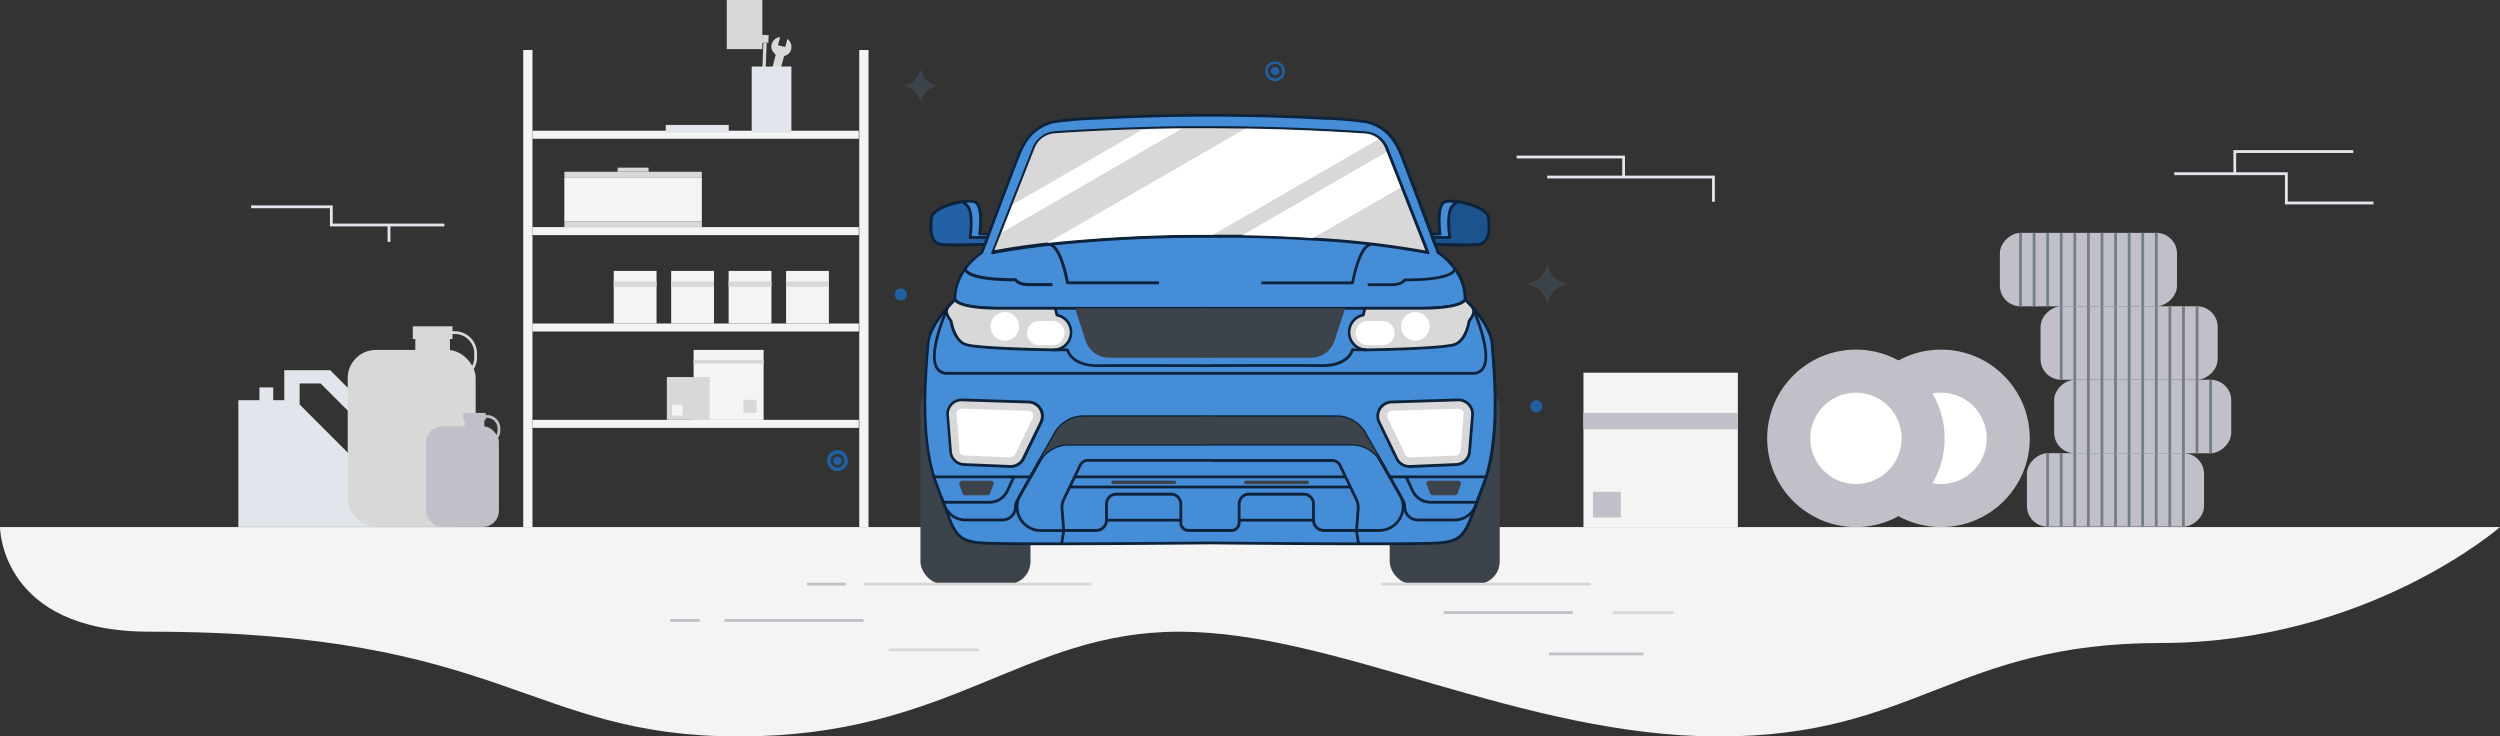 <?xml version="1.0" encoding="UTF-8" standalone="no"?>
<svg
   width="508.28"
   height="149.73"
   viewBox="0 0 508.28 149.73"
   version="1.1"
   id="svg390"
   sodipodi:docname="about-us.svg"
   inkscape:version="1.2.2 (732a01da63, 2022-12-09)"
   xmlns:inkscape="http://www.inkscape.org/namespaces/inkscape"
   xmlns:sodipodi="http://sodipodi.sourceforge.net/DTD/sodipodi-0.dtd"
   xmlns="http://www.w3.org/2000/svg"
   xmlns:svg="http://www.w3.org/2000/svg">
  <rect x="0" y="0" width="508.28" height="149.73" fill="#333333" stroke="none"/>
  <defs
     id="defs394" />
  <sodipodi:namedview
     id="namedview392"
     pagecolor="#505050"
     bordercolor="#eeeeee"
     borderopacity="1"
     inkscape:showpageshadow="0"
     inkscape:pageopacity="0"
     inkscape:pagecheckerboard="0"
     inkscape:deskcolor="#505050"
     showgrid="false"
     inkscape:zoom="6.7332904"
     inkscape:cx="231.90742"
     inkscape:cy="28.218002"
     inkscape:window-width="1920"
     inkscape:window-height="1017"
     inkscape:window-x="-8"
     inkscape:window-y="-8"
     inkscape:window-maximized="1"
     inkscape:current-layer="svg390" />
  <g
     id="Layer_2"
     data-name="Layer 2"
     transform="translate(-926.72 -70.45)">
    <g
       id="Layer_1"
       data-name="Layer 1"
       transform="translate(19 112)">
      <g
         id="Group_793"
         data-name="Group 793"
         transform="translate(-168.53 -69)">
        <path
           id="Path_2802"
           data-name="Path 2802"
           d="M1076.25,134.61h508.28s-27,23.57-69,23.57-49.7,19-89.8,19-77.8-21.3-109.7-21.3-46.52,21.3-89.5,21.3-47.49-21.3-119.88-21.3C1076.25,155.91,1076.25,134.61,1076.25,134.61Z"
           fill="#f4f4f5" />
        <rect
           id="Rectangle_1797"
           data-name="Rectangle 1797"
           width="22.37"
           height="40.59"
           rx="4.59"
           transform="translate(1263.39 105.62)"
           fill="#3d434a" />
        <rect
           id="Rectangle_1798"
           data-name="Rectangle 1798"
           width="22.37"
           height="40.59"
           rx="4.59"
           transform="translate(1381.16 146.2) rotate(180)"
           fill="#3d434a" />
        <path
           id="Path_2803"
           data-name="Path 2803"
           d="M1322.28,137.84s40.49.4,46.38,0,5.57-2.44,9.23-11.93,2-24.38,1.72-28.54-5.48-9-5.48-9c.1-6.08-5.47-9.53-5.47-9.53s-5.89-15.82-7.51-19.88-3.85-5.88-7-6.69a76.756,76.756,0,0,0-8.78-.74,433.753,433.753,0,0,0-46.18,0,76.781,76.781,0,0,0-8.79.74c-3.14.81-5.38,2.63-7,6.69s-7.5,19.88-7.5,19.88-5.58,3.45-5.48,9.53c0,0-5.17,4.87-5.48,9s-1.92,19,1.73,28.54,3.34,11.52,9.23,11.93,46.38,0,46.38,0"
           fill="#fed428"
           style="fill:#468dd8;fill-opacity:1" />
        <path
           id="Path_2804"
           data-name="Path 2804"
           d="M1354,138.3c-13.6,0-31.37-.18-31.74-.18-.56,0-40.59.4-46.4,0-5.16-.36-5.77-2-8-8.24-.41-1.13-.88-2.41-1.44-3.87-3.37-8.76-2.3-21.83-1.84-27.41a12.423,12.423,0,0,1,.1-1.25c.29-4,4.75-8.43,5.47-9.13,0-5.68,4.83-9.13,5.53-9.6.48-1.28,5.93-15.94,7.48-19.8s3.71-6,7.19-6.86a75.9,75.9,0,0,1,8.84-.75,434.308,434.308,0,0,1,46.21,0,75.639,75.639,0,0,1,8.84.75c3.48.9,5.63,2.95,7.2,6.86s7,18.52,7.47,19.8c.7.47,5.55,3.92,5.53,9.6.72.7,5.18,5.16,5.47,9.13,0,.34.06.76.1,1.25.46,5.58,1.53,18.65-1.84,27.41-.56,1.46-1,2.74-1.44,3.87-2.26,6.21-2.87,7.88-8,8.24C1366.72,138.25,1360.9,138.3,1354,138.3Zm-31.74-.75h0c.4,0,40.55.4,46.36,0,4.79-.33,5.26-1.63,7.54-7.86.41-1.13.88-2.42,1.44-3.88,3.32-8.64,2.26-21.62,1.81-27.17,0-.48-.08-.9-.1-1.25-.3-4-5.34-8.79-5.39-8.84a.29.29,0,0,1-.09-.21c.1-5.86-5.29-9.26-5.34-9.29a.24.24,0,0,1-.12-.14c-.06-.16-5.9-15.87-7.5-19.87-1.49-3.73-3.53-5.68-6.81-6.53a74.713,74.713,0,0,0-8.73-.73,433.209,433.209,0,0,0-46.15,0,75.219,75.219,0,0,0-8.73.73c-3.28.85-5.31,2.8-6.8,6.53-1.61,4-7.45,19.71-7.51,19.87a.26.26,0,0,1-.11.14c-.06,0-5.44,3.44-5.35,9.29a.289.289,0,0,1-.09.21s-5.09,4.84-5.38,8.84c0,.35-.06.77-.1,1.25-.46,5.55-1.52,18.53,1.8,27.17.57,1.46,1,2.75,1.45,3.88,2.27,6.23,2.74,7.53,7.54,7.86,5.8.4,45.95,0,46.35,0Z"
           fill="#c49f07"
           style="fill:#0c233b;fill-opacity:1" />
        <path
           id="Path_2805"
           data-name="Path 2805"
           d="M1280.06,133.45h-7.52a4.85,4.85,0,0,1-4.52-3.13l-.7-1.85.54-.2.69,1.85a4.28,4.28,0,0,0,4,2.76h7.52a2.35,2.35,0,0,0,2.35-2.35,2.919,2.919,0,0,1,.38-1.44l5.39-9.54.5.28-5.4,9.54a2.33,2.33,0,0,0-.3,1.16,2.92,2.92,0,0,1-2.93,2.92Z"
           fill="#c49f07"
           style="fill:#0c233b;fill-opacity:1" />
        <path
           id="Path_2806"
           data-name="Path 2806"
           d="M1277.45,129.85H1268v-.57h9.42a3.73,3.73,0,0,0,3.38-2.15l1.34-2.85.51.24-1.33,2.85A4.3,4.3,0,0,1,1277.45,129.85Z"
           fill="#c49f07"
           style="fill:#0c233b;fill-opacity:1" />
        <path
           id="Path_2807"
           data-name="Path 2807"
           d="M1271.82,125.19h5.93a.55.55,0,0,1,.51.75l-.74,1.86a.55.55,0,0,1-.51.34h-4.55a.54.54,0,0,1-.51-.37l-.64-1.85a.54.54,0,0,1,.51-.73Z"
           fill="#3d434a" />
        <path
           id="Path_2808"
           data-name="Path 2808"
           d="M1292.52,135.6h-4.67a5.1,5.1,0,0,1-4.44-7.61l3.88-6.86a7.19,7.19,0,0,1,6.23-3.64h28.76v.57h-28.76a6.6,6.6,0,0,0-5.74,3.35l-3.87,6.86a4.481,4.481,0,0,0-.59,2.23,4.53,4.53,0,0,0,4.53,4.53h4.67Z"
           fill="#c49f07"
           style="fill:#0c233b;fill-opacity:1" />
        <rect
           id="Rectangle_1799"
           data-name="Rectangle 1799"
           width="15.11"
           height="0.57"
           transform="translate(1301.22 132.92)"
           fill="#c49f07"
           style="fill:#0c233b;fill-opacity:1" />
        <rect
           id="Rectangle_1800"
           data-name="Rectangle 1800"
           width="13.21"
           height="0.71"
           rx="0.355"
           transform="translate(1302.17 125.16)"
           fill="#3d434a" />
        <path
           id="Path_2809"
           data-name="Path 2809"
           d="M1277.31,75l-.26.7-.53,1.4s-6.5.24-8.81,0-2.3-3.2-2-5.4c.21-1.61,3.6-2.86,6.23-3.24a7.789,7.789,0,0,1,2.38-.06c2.11.43,1.17,6.6,1.17,6.6Z"
           fill="#fed428"
           style="fill:#468dd8;fill-opacity:1" />
        <path
           id="Path_2810"
           data-name="Path 2810"
           d="M1271,77.51a28.937,28.937,0,0,1-3.35-.11,2.29,2.29,0,0,1-1.63-.86c-.73-.91-.94-2.55-.65-4.85.25-1.91,4-3.13,6.47-3.5a8.33,8.33,0,0,1,2.47,0c2.09.42,1.63,5.19,1.45,6.6h1.51a.27.27,0,0,1,.23.12.3.3,0,0,1,0,.26l-.78,2.1a.27.27,0,0,1-.26.18C1276.36,77.41,1273.57,77.51,1271,77.51Zm2.4-8.87a10.46,10.46,0,0,0-1.48.12c-2.74.4-5.81,1.66-6,3-.28,2.15-.1,3.64.52,4.43a1.77,1.77,0,0,0,1.24.65c2,.21,7.5,0,8.58,0l.58-1.53h-1.43a.293.293,0,0,1-.28-.33c.23-1.53.56-6-1-6.28a4.581,4.581,0,0,0-.69-.06Z"
           fill="#c49f07"
           style="fill:#0c233b;fill-opacity:1" />
        <path
           id="Path_2811"
           data-name="Path 2811"
           d="M1322.28,90.41h-42.66c-8.77,0-9.44-1.69-9.48-2l.56-.07h-.28l.28-.06s.6,1.56,8.92,1.56h42.66Z"
           fill="#c49f07"
           style="fill:#0c233b;fill-opacity:1" />
        <path
           id="Path_2812"
           data-name="Path 2812"
           d="M1294,95a3.58,3.58,0,0,1-3.58,3.58h-.1c-1.33,0-15.6-.24-17.85-1.12s-2.88-4.76-2.88-4.76-1.56-1.83-.68-2.79l1.49-1.57s.23,1.79,9.2,1.79h11.19l.32,1.37A3.57,3.57,0,0,1,1294,95Z"
           fill="#d8d8d8" />
        <path
           id="Path_2813"
           data-name="Path 2813"
           d="M1290.44,98.87h-.11c-.63,0-15.59-.23-17.94-1.15s-3-4.31-3.05-4.9c-.28-.36-1.56-2.07-.62-3.1l1.49-1.57a.281.281,0,0,1,.49.16h0s.62,1.53,8.92,1.53h11.19a.29.29,0,0,1,.28.22l.28,1.21a3.86,3.86,0,0,1-.93,7.6Zm-20.07-10.06-1.23,1.3c-.69.75.68,2.39.69,2.41a.271.271,0,0,1,.07.14s.53,3.69,2.69,4.53c1.81.71,12.41,1,17.76,1.11h.09a3.29,3.29,0,0,0,.64-6.52.27.27,0,0,1-.22-.21l-.28-1.16h-11c-6.66,0-8.58-.99-9.21-1.6Z"
           fill="#c49f07"
           style="fill:#0c243b;fill-opacity:1" />
        <circle
           id="Ellipse_175"
           data-name="Ellipse 175"
           cx="2.91"
           cy="2.91"
           r="2.91"
           transform="translate(1277.63 90.9)"
           fill="#fff" />
        <path
           id="Path_2814"
           data-name="Path 2814"
           d="M1299.35,102.06c-4.7,0-6-2.43-6.26-3.19h-2.65V98.3h2.86a.3.3,0,0,1,.28.22c0,.12.8,3,5.77,3h.16c5.37-.07,22.59,0,22.77,0v.56c-.18,0-17.39-.06-22.76,0Z"
           fill="#c49f07"
           style="fill:#0c233b;fill-opacity:1" />
        <path
           id="Path_2815"
           data-name="Path 2815"
           d="M1285.41,109.19l-13.53-.44a2.88,2.88,0,0,0-3,3.1l.6,7.41a2.89,2.89,0,0,0,2.75,2.64l9.37.38a2.87,2.87,0,0,0,2.7-1.62l3.56-7.35a2.87,2.87,0,0,0-2.45-4.12Z"
           fill="#d8d8d8" />
        <path
           id="Path_2816"
           data-name="Path 2816"
           d="M1281.76,122.57h-.13l-9.37-.39a3.16,3.16,0,0,1-3-2.9l-.6-7.4a3.16,3.16,0,0,1,3.25-3.41l13.53.43h0a3.161,3.161,0,0,1,2.74,4.53l-3.56,7.36a3.17,3.17,0,0,1-2.86,1.78Zm-10-13.54a2.59,2.59,0,0,0-2.58,2.8l.6,7.4a2.57,2.57,0,0,0,2.47,2.38l9.37.39a2.6,2.6,0,0,0,2.43-1.46l3.57-7.35a2.6,2.6,0,0,0-2.25-3.72l-13.53-.43Z"
           fill="#c49f07"
           style="fill:#0c233b;fill-opacity:1" />
        <path
           id="Path_2817"
           data-name="Path 2817"
           d="M1281.71,120.45l-9.37-.39a1,1,0,0,1-1-1l-.6-7.4a1,1,0,0,1,1-1.12l13.57.43a1,1,0,0,1,.9,1.49l-3.56,7.35a1,1,0,0,1-.93.59Z"
           fill="#fff" />
        <path
           id="Path_2818"
           data-name="Path 2818"
           d="M1285.77,124.69h-19.63v-.57h19.46l4.93-8.73a6.94,6.94,0,0,1,6-3.51h25.74v.57h-25.74a6.35,6.35,0,0,0-5.51,3.22l-5,8.87A.28.28,0,0,1,1285.77,124.69Z"
           fill="#c49f07"
           style="fill:#0c243b;fill-opacity:1" />
        <path
           id="Path_2819"
           data-name="Path 2819"
           d="M1292.39,138.06l-.57-.09.41-2.66-.34-4.43a3.829,3.829,0,0,1,.38-2l3.36-7a2,2,0,0,1,1.78-1.12h24.87v.57h-24.87a1.41,1.41,0,0,0-1.27.8l-3.36,7a3.351,3.351,0,0,0-.32,1.68l.34,4.46v.06Z"
           fill="#c49f07"
           style="fill:#0c233b;fill-opacity:1" />
        <rect
           id="Rectangle_1801"
           data-name="Rectangle 1801"
           width="27.51"
           height="0.57"
           transform="translate(1294.76 124.12)"
           fill="#c49f07"
           style="fill:#0c233b;fill-opacity:1" />
        <rect
           id="Rectangle_1802"
           data-name="Rectangle 1802"
           width="28.51"
           height="0.57"
           transform="translate(1293.77 126.18)"
           fill="#c49f07"
           style="fill:#0c233b;fill-opacity:1" />
        <path
           id="Path_2820"
           data-name="Path 2820"
           d="M1322.28,135.6h-4.38a1.86,1.86,0,0,1-1.86-1.86v-3.82a1.7,1.7,0,0,0-1.7-1.7h-11.13a1.71,1.71,0,0,0-1.71,1.7v3.28a2.4,2.4,0,0,1-2.4,2.4h-6.58V135h6.58a1.83,1.83,0,0,0,1.83-1.83v-3.28a2.28,2.28,0,0,1,2.28-2.27h11.13a2.27,2.27,0,0,1,2.27,2.27v3.82a1.29,1.29,0,0,0,1.29,1.29h4.38Z"
           fill="#c49f07"
           style="fill:#0c233b;fill-opacity:1" />
        <path
           id="Path_2821"
           data-name="Path 2821"
           d="M1322.28,100.18h-20.52a5,5,0,0,1-4.79-3.47l-2.16-6.58h27.47Z"
           fill="#3d434a" />
        <path
           id="Path_2822"
           data-name="Path 2822"
           d="M1311.88,85.24H1293.3a.29.29,0,0,1-.3-.24c-.82-4.09-1.72-5.92-2.33-6.74s-1-.77-1-.77l-.15-.55a1.1,1.1,0,0,1,.82.18c.87.51,2.13,2.24,3.22,7.54h18.35Z"
           fill="#c49f07"
           style="fill:#0c233b;fill-opacity:1" />
        <path
           id="Path_2823"
           data-name="Path 2823"
           d="M1290.24,85.63h-4.68c-2,0-2.74-.66-3-1-7.09,0-9.4-1-10.08-1.89a1,1,0,0,1-.25-.76l.56.13-.28-.07h.28a.615.615,0,0,0,.18.35c.45.49,2.29,1.63,9.75,1.63a.28.28,0,0,1,.26.17s.43.81,2.57.81h4.68Z"
           fill="#c49f07"
           style="fill:#0c233b;fill-opacity:1" />
        <path
           id="Path_2824"
           data-name="Path 2824"
           d="M1292.67,95.15a2.46,2.46,0,0,1-2.46,2.46h-2.84a2.46,2.46,0,0,1,0-4.91h2.84A2.46,2.46,0,0,1,1292.67,95.15Z"
           fill="#fff" />
        <path
           id="Path_2825"
           data-name="Path 2825"
           d="M1322.28,103.64h-53.37a2.63,2.63,0,0,1-2.38-1.17c-2.09-3.25,2-12.29,2.14-12.68l.52.24c0,.09-4.11,9.14-2.18,12.13a2.09,2.09,0,0,0,1.9.91h53.37Z"
           fill="#c49f07"
           style="fill:#0c233b;fill-opacity:1" />
        <path
           id="Path_2826"
           data-name="Path 2826"
           d="M1322.28,112.17h-25.74a6.61,6.61,0,0,0-5.76,3.36l-3.24,5.74h0a6.86,6.86,0,0,1,6-3.49h28.76Z"
           fill="#3d434a"
           style="fill:#3d434a;fill-opacity:1" />
        <path
           id="Path_2827"
           data-name="Path 2827"
           d="M1277.05,75.72l-.53,1.4s-6.5.24-8.81,0-2.3-3.2-2-5.4c.21-1.61,3.6-2.86,6.23-3.24a3.55,3.55,0,0,1,1.26,1.15c1,1.73.34,6.09.34,6.09Z"
           fill="#c49f07"
           style="fill:#2361a4;fill-opacity:1" />
        <path
           id="Path_2828"
           data-name="Path 2828"
           d="M1271,77.51a28.937,28.937,0,0,1-3.35-.11,2.29,2.29,0,0,1-1.63-.86c-.73-.91-.94-2.55-.65-4.85.25-1.91,4-3.13,6.47-3.5a.31.31,0,0,1,.19,0,4.081,4.081,0,0,1,1.36,1.25c.91,1.54.56,4.89.42,6h3.2a.27.27,0,0,1,.23.12.3.3,0,0,1,0,.26l-.52,1.4a.27.27,0,0,1-.26.18C1276.36,77.41,1273.57,77.51,1271,77.51Zm.82-8.74c-2.72.42-5.71,1.67-5.88,3-.28,2.15-.1,3.64.52,4.43a1.77,1.77,0,0,0,1.24.65c2,.21,7.5,0,8.58,0l.32-.83h-3.12a.29.29,0,0,1-.22-.1.28.28,0,0,1-.06-.23c0-.05.67-4.28-.3-5.9a3.23,3.23,0,0,0-1.04-1.02Z"
           fill="#c49f07"
           style="fill:#0c233b;fill-opacity:1" />
        <path
           id="Path_2829"
           data-name="Path 2829"
           d="M1372,133.45h-7.51a2.92,2.92,0,0,1-2.92-2.92,2.34,2.34,0,0,0-.31-1.16l-5.39-9.54.49-.28,5.4,9.54a3,3,0,0,1,.37,1.44,2.36,2.36,0,0,0,2.36,2.35H1372a4.28,4.28,0,0,0,4-2.76l.7-1.85.53.2-.69,1.85a4.87,4.87,0,0,1-4.54,3.13Z"
           fill="#c49f07"
           style="fill:#0c233b;fill-opacity:1" />
        <path
           id="Path_2830"
           data-name="Path 2830"
           d="M1376.52,129.85h-9.42a4.33,4.33,0,0,1-3.9-2.48l-1.33-2.85.51-.24,1.34,2.85a3.74,3.74,0,0,0,3.38,2.15h9.42Z"
           fill="#c49f07"
           style="fill:#0c233b;fill-opacity:1" />
        <path
           id="Path_2831"
           data-name="Path 2831"
           d="M1372.73,125.19h-5.93a.54.54,0,0,0-.5.75l.74,1.86a.53.53,0,0,0,.5.34h4.55a.54.54,0,0,0,.51-.37l.65-1.85a.55.55,0,0,0-.52-.73Z"
           fill="#3d434a" />
        <path
           id="Path_2832"
           data-name="Path 2832"
           d="M1356.7,135.6H1352V135h4.66a4.54,4.54,0,0,0,4-6.76l-3.88-6.86a6.6,6.6,0,0,0-5.74-3.35h-28.75v-.57H1351a7.16,7.16,0,0,1,6.23,3.64l3.88,6.86a5.1,5.1,0,0,1-4.44,7.61Z"
           fill="#c49f07"
           style="fill:#0c233b;fill-opacity:1" />
        <rect
           id="Rectangle_1803"
           data-name="Rectangle 1803"
           width="15.11"
           height="0.57"
           transform="translate(1328.23 132.92)"
           fill="#c49f07"
           style="fill:#0c233b;fill-opacity:1" />
        <rect
           id="Rectangle_1804"
           data-name="Rectangle 1804"
           width="13.21"
           height="0.71"
           rx="0.355"
           transform="translate(1342.38 125.88) rotate(180)"
           fill="#3d434a" />
        <path
           id="Path_2833"
           data-name="Path 2833"
           d="M1361.27,65.43l-2.86-7.25-.25-.66a5.1,5.1,0,0,0-1.36-1.93,5,5,0,0,0-3-1.23q-12-.8-24-1-3.78-.06-7.55-.06h-5.3q-4,.06-8,.16-9.15.25-18.27.87a5,5,0,0,0-4.33,3.16l-4.59,11.67L1279.54,75,1278,78.81s3.56-.78,10.49-1.59a296.184,296.184,0,0,1,33.77-1.76h.11q3.1,0,6,.05c5.37.09,10.19.3,14.45.56h0c15.59,1,23.69,2.74,23.69,2.74Z"
           fill="#d8d8d8" />
        <path
           id="Path_2834"
           data-name="Path 2834"
           d="M1366.53,79.09h-.06a179.55,179.55,0,0,0-23.65-2.74c-4.58-.28-9.44-.47-14.43-.55h-6.11a293.844,293.844,0,0,0-33.74,1.76c-6.83.79-10.42,1.57-10.45,1.58a.29.29,0,0,1-.28-.1.28.28,0,0,1,0-.29l8.37-21.28a5.29,5.29,0,0,1,4.58-3.35c6.06-.4,12.21-.69,18.28-.86,2.65-.08,5.34-.13,8-.16h5.31c2.45,0,5,0,7.56.06,8,.13,16.05.46,24,1a5.32,5.32,0,0,1,3.14,1.31,5.251,5.251,0,0,1,1.43,2l3.11,7.91h0l5.26,13.37a.28.28,0,0,1,0,.29.25.25,0,0,1-.32.05Zm-44.25-3.91h6.11c5,.08,9.86.27,14.46.56a185.8,185.8,0,0,1,23.21,2.64l-8.18-20.8a4.75,4.75,0,0,0-4.08-3q-12-.795-24-1c-2.57,0-5.11-.06-7.55-.06h-5.3c-2.64,0-5.33.08-8,.16-6.07.17-12.21.46-18.27.86a4.7,4.7,0,0,0-2.47.9,4.75,4.75,0,0,0-1.61,2.09l-8.18,20.8c1.23-.24,4.61-.86,10-1.49a297.192,297.192,0,0,1,33.86-1.66Z"
           fill="#c49f07"
           style="fill:#0c233b;fill-opacity:1" />
        <path
           id="Path_2835"
           data-name="Path 2835"
           d="M1367.25,75l.26.7.52,1.4s6.51.24,8.81,0,2.3-3.2,2-5.4c-.21-1.61-3.6-2.86-6.23-3.24a7.73,7.73,0,0,0-2.37-.06c-2.12.43-1.18,6.6-1.18,6.6Z"
           fill="#fed428"
           style="fill:#468dd8;fill-opacity:1" />
        <path
           id="Path_2836"
           data-name="Path 2836"
           d="M1373.52,77.51c-2.54,0-5.33-.1-5.5-.11a.27.27,0,0,1-.26-.18l-.78-2.1a.3.3,0,0,1,0-.26.29.29,0,0,1,.24-.12h1.5c-.18-1.41-.64-6.18,1.45-6.6a8.33,8.33,0,0,1,2.47,0c2.47.37,6.23,1.59,6.47,3.5.3,2.3.08,3.94-.65,4.85a2.289,2.289,0,0,1-1.62.86A23.233,23.233,0,0,1,1373.52,77.51Zm-5.29-.67c1.09,0,6.54.21,8.58,0a1.77,1.77,0,0,0,1.24-.65c.63-.79.8-2.28.53-4.43-.18-1.34-3.25-2.6-6-3a7.47,7.47,0,0,0-2.28-.06c-1.51.3-1.18,4.75-1,6.28a.309.309,0,0,1-.06.23.32.32,0,0,1-.22.1h-1.42Z"
           fill="#c49f07"
           style="fill:#0c233b;fill-opacity:1" />
        <path
           id="Path_2837"
           data-name="Path 2837"
           d="M1364.93,90.41h-42.65v-.57h42.65c8.32,0,8.92-1.54,8.93-1.56l.56.1C1374.37,88.72,1373.71,90.41,1364.93,90.41Z"
           fill="#c49f07"
           style="fill:#0c233b;fill-opacity:1" />
        <path
           id="Path_2838"
           data-name="Path 2838"
           d="M1350.54,95a3.58,3.58,0,0,0,3.57,3.58h.1c1.33,0,15.61-.24,17.85-1.12s2.88-4.76,2.88-4.76,1.56-1.83.68-2.79l-1.49-1.57s-.23,1.79-9.2,1.79h-11.19l-.32,1.37a3.58,3.58,0,0,0-2.88,3.5Z"
           fill="#d8d8d8" />
        <path
           id="Path_2839"
           data-name="Path 2839"
           d="M1354.11,98.87h0a3.86,3.86,0,0,1-.93-7.6l.29-1.21a.28.28,0,0,1,.27-.22h11.19c8.32,0,8.92-1.54,8.93-1.56a.24.24,0,0,1,.19-.22.3.3,0,0,1,.29.09l1.49,1.57c.94,1-.33,2.74-.62,3.1-.09.59-.73,4-3,4.9s-17.31,1.14-18,1.15Zm-.14-8.46-.27,1.16a.29.29,0,0,1-.23.21,3.29,3.29,0,0,0,.64,6.52h.09c5.36-.08,16-.4,17.76-1.11,2.17-.84,2.69-4.49,2.7-4.53a.25.25,0,0,1,.06-.14s1.38-1.66.69-2.42l-1.23-1.29c-.58.61-2.55,1.6-9.25,1.6Z"
           fill="#c49f07"
           style="fill:#0c233b;fill-opacity:1" />
        <circle
           id="Ellipse_176"
           data-name="Ellipse 176"
           cx="2.91"
           cy="2.91"
           r="2.91"
           transform="translate(1361.1 90.9)"
           fill="#fff" />
        <path
           id="Path_2840"
           data-name="Path 2840"
           d="M1345.2,102.06h-.2c-5.36-.06-22.58,0-22.75,0v-.56c.17,0,17.39-.07,22.76,0,5.11,0,5.91-2.86,5.94-3a.28.28,0,0,1,.27-.22h2.86v.57h-2.65C1351.18,99.63,1349.9,102.06,1345.2,102.06Z"
           fill="#c49f07"
           style="fill:#0c233b;fill-opacity:1" />
        <path
           id="Path_2841"
           data-name="Path 2841"
           d="M1359.14,109.19l13.53-.44a2.88,2.88,0,0,1,3,3.1l-.6,7.41a2.88,2.88,0,0,1-2.74,2.64l-9.37.38a2.87,2.87,0,0,1-2.71-1.62l-3.56-7.35a2.87,2.87,0,0,1,2.45-4.12Z"
           fill="#d8d8d8" />
        <path
           id="Path_2842"
           data-name="Path 2842"
           d="M1362.8,122.57a3.16,3.16,0,0,1-2.84-1.78l-3.57-7.36a3.16,3.16,0,0,1,2.74-4.53h0l13.54-.43a3.16,3.16,0,0,1,2.38,1,3.12,3.12,0,0,1,.86,2.43l-.6,7.4a3.15,3.15,0,0,1-3,2.9l-9.37.39Zm-3.65-13.1a2.59,2.59,0,0,0-2.24,3.72l3.56,7.35a2.58,2.58,0,0,0,2.43,1.46l9.37-.39a2.59,2.59,0,0,0,2.48-2.38l.6-7.4a2.59,2.59,0,0,0-2.67-2.79Z"
           fill="#c49f07"
           style="fill:#0c233b;fill-opacity:1" />
        <path
           id="Path_2843"
           data-name="Path 2843"
           d="M1362.84,120.45l9.37-.39a1,1,0,0,0,1-1l.6-7.4a1,1,0,0,0-1-1.12l-13.57.43a1,1,0,0,0-.85,1.5l3.57,7.35a1,1,0,0,0,.93.59Z"
           fill="#fff" />
        <path
           id="Path_2844"
           data-name="Path 2844"
           d="M1378.41,124.69h-19.62a.28.28,0,0,1-.25-.15l-5-8.87a6.35,6.35,0,0,0-5.51-3.22H1322.3v-.57H1348a6.91,6.91,0,0,1,6,3.51l4.93,8.73h19.46Z"
           fill="#c49f07"
           style="fill:#0c233b;fill-opacity:1" />
        <path
           id="Path_2845"
           data-name="Path 2845"
           d="M1352.17,138.06l-.41-2.7a.128.128,0,0,1,0-.06l.34-4.46a3.349,3.349,0,0,0-.32-1.68l-3.36-7a1.4,1.4,0,0,0-1.27-.8h-24.86v-.57h24.86a2,2,0,0,1,1.78,1.12l3.37,7a3.921,3.921,0,0,1,.37,2l-.34,4.43.41,2.66Z"
           fill="#c49f07"
           style="fill:#0c233b;fill-opacity:1" />
        <rect
           id="Rectangle_1805"
           data-name="Rectangle 1805"
           width="27.51"
           height="0.57"
           transform="translate(1322.28 124.12)"
           fill="#c49f07"
           style="fill:#0c233b;fill-opacity:1" />
        <rect
           id="Rectangle_1806"
           data-name="Rectangle 1806"
           width="28.51"
           height="0.57"
           transform="translate(1322.28 126.18)"
           fill="#c49f07"
           style="fill:#0c233b;fill-opacity:1" />
        <path
           id="Path_2846"
           data-name="Path 2846"
           d="M1352,135.6h-6.59a2.4,2.4,0,0,1-2.4-2.4v-3.28a1.7,1.7,0,0,0-1.7-1.7h-11.13a1.71,1.71,0,0,0-1.71,1.7v3.82a1.86,1.86,0,0,1-1.86,1.86h-4.37V135h4.37a1.28,1.28,0,0,0,1.29-1.29v-3.82a2.28,2.28,0,0,1,2.28-2.27h11.13a2.27,2.27,0,0,1,2.27,2.27v3.28a1.83,1.83,0,0,0,1.83,1.83H1352Z"
           fill="#c49f07"
           style="fill:#0c233b;fill-opacity:1" />
        <path
           id="Path_2847"
           data-name="Path 2847"
           d="M1321.28,100.18h21.51a5.05,5.05,0,0,0,4.8-3.47l2.15-6.58h-28.46Z"
           fill="#3d434a" />
        <path
           id="Path_2848"
           data-name="Path 2848"
           d="M1351.25,85.24h-18.57v-.57H1351c1.09-5.3,2.35-7,3.22-7.54a1.07,1.07,0,0,1,.83-.18l-.17.55.08-.28-.07.28s-1.84-.14-3.38,7.51a.28.28,0,0,1-.26.23Z"
           fill="#c49f07"
           style="fill:#0c233b;fill-opacity:1" />
        <path
           id="Path_2849"
           data-name="Path 2849"
           d="M1359,85.63h-4.68v-.57H1359c2.13,0,2.57-.81,2.57-.82a.29.29,0,0,1,.26-.16c7.62,0,9.39-1.18,9.79-1.69a.529.529,0,0,0,.14-.27l.55-.13a1,1,0,0,1-.25.76c-.68.86-3,1.88-10.08,1.89C1361.74,85,1361,85.63,1359,85.63Z"
           fill="#c49f07"
           style="fill:#0c233b;fill-opacity:1" />
        <path
           id="Path_2850"
           data-name="Path 2850"
           d="M1351.89,95.15a2.45,2.45,0,0,0,2.45,2.46h2.84a2.46,2.46,0,1,0,0-4.91h-2.84A2.45,2.45,0,0,0,1351.89,95.15Z"
           fill="#fff" />
        <path
           id="Path_2851"
           data-name="Path 2851"
           d="M1375.64,103.64h-53.36v-.57h53.36a2.08,2.08,0,0,0,1.9-.91c1.93-3-2.14-12-2.18-12.13l.52-.24c.17.39,4.24,9.43,2.14,12.68a2.63,2.63,0,0,1-2.38,1.17Z"
           fill="#c49f07"
           style="fill:#0c233b;fill-opacity:1" />
        <path
           id="Path_2852"
           data-name="Path 2852"
           d="M1321.28,112.17H1348a6.6,6.6,0,0,1,5.76,3.36l3.25,5.74h0a6.88,6.88,0,0,0-6-3.49h-29.75Z"
           fill="#3d434a" />
        <path
           id="Path_2853"
           data-name="Path 2853"
           d="M1367.51,75.72l.52,1.4s6.51.24,8.81,0,2.3-3.2,2-5.4c-.21-1.61-3.6-2.86-6.23-3.24a3.64,3.64,0,0,0-1.26,1.15c-1,1.73-.33,6.09-.33,6.09Z"
           fill="#c49f07"
           style="fill:#1d538c;fill-opacity:1" />
        <path
           id="Path_2854"
           data-name="Path 2854"
           d="M1373.52,77.51c-2.54,0-5.33-.1-5.5-.11a.27.27,0,0,1-.26-.18l-.52-1.4a.3.3,0,0,1,0-.26.29.29,0,0,1,.24-.12h3.2c-.15-1.07-.5-4.42.41-6a4.178,4.178,0,0,1,1.36-1.25.33.33,0,0,1,.19,0c2.47.37,6.23,1.59,6.47,3.5.3,2.3.08,3.94-.65,4.85a2.289,2.289,0,0,1-1.62.86C1376.08,77.48,1374.83,77.51,1373.52,77.51Zm-5.29-.67c1.09,0,6.54.21,8.58,0a1.77,1.77,0,0,0,1.24-.65c.63-.79.8-2.28.53-4.43-.17-1.32-3.17-2.57-5.89-3a3.33,3.33,0,0,0-1.08,1c-1,1.62-.3,5.85-.29,5.9a.289.289,0,0,1-.07.23.28.28,0,0,1-.21.1h-3.12Z"
           fill="#c49f07"
           style="fill:#0c233b;fill-opacity:1" />
        <rect
           id="Rectangle_1807"
           data-name="Rectangle 1807"
           width="31.39"
           height="31.39"
           transform="translate(1398.19 103.22)"
           fill="#f4f4f5" />
        <rect
           id="Rectangle_1808"
           data-name="Rectangle 1808"
           width="31.39"
           height="3.35"
           transform="translate(1398.19 111.39)"
           fill="#c1c0c8" />
        <rect
           id="Rectangle_1809"
           data-name="Rectangle 1809"
           width="5.66"
           height="5.22"
           transform="translate(1400.12 127.44)"
           fill="#c1c0c8" />
        <circle
           id="Ellipse_177"
           data-name="Ellipse 177"
           cx="18.04"
           cy="18.04"
           r="18.04"
           transform="translate(1452.85 98.53)"
           fill="#c1c0c8" />
        <circle
           id="Ellipse_178"
           data-name="Ellipse 178"
           cx="9.29"
           cy="9.29"
           r="9.29"
           transform="translate(1461.6 107.28)"
           fill="#fff" />
        <circle
           id="Ellipse_179"
           data-name="Ellipse 179"
           cx="18.04"
           cy="18.04"
           r="18.04"
           transform="translate(1435.54 98.53)"
           fill="#c1c0c8" />
        <circle
           id="Ellipse_180"
           data-name="Ellipse 180"
           cx="9.29"
           cy="9.29"
           r="9.29"
           transform="translate(1444.29 107.28)"
           fill="#fff" />
        <rect
           id="Rectangle_1810"
           data-name="Rectangle 1810"
           width="14.94"
           height="36.01"
           rx="4.2"
           transform="translate(1524.36 119.59) rotate(90)"
           fill="#c1c0c8" />
        <rect
           id="Rectangle_1811"
           data-name="Rectangle 1811"
           width="0.57"
           height="14.94"
           transform="translate(1492.27 119.6)"
           fill="#727e88" />
        <rect
           id="Rectangle_1812"
           data-name="Rectangle 1812"
           width="0.57"
           height="14.94"
           transform="translate(1495.03 119.6)"
           fill="#727e88" />
        <rect
           id="Rectangle_1813"
           data-name="Rectangle 1813"
           width="0.57"
           height="14.94"
           transform="translate(1497.79 119.6)"
           fill="#727e88" />
        <rect
           id="Rectangle_1814"
           data-name="Rectangle 1814"
           width="0.57"
           height="14.94"
           transform="translate(1500.55 119.6)"
           fill="#727e88" />
        <rect
           id="Rectangle_1815"
           data-name="Rectangle 1815"
           width="0.57"
           height="14.94"
           transform="translate(1503.31 119.6)"
           fill="#727e88" />
        <rect
           id="Rectangle_1816"
           data-name="Rectangle 1816"
           width="0.57"
           height="14.94"
           transform="translate(1506.07 119.6)"
           fill="#727e88" />
        <rect
           id="Rectangle_1817"
           data-name="Rectangle 1817"
           width="0.57"
           height="14.94"
           transform="translate(1508.83 119.6)"
           fill="#727e88" />
        <rect
           id="Rectangle_1818"
           data-name="Rectangle 1818"
           width="0.57"
           height="14.94"
           transform="translate(1511.59 119.6)"
           fill="#727e88" />
        <rect
           id="Rectangle_1819"
           data-name="Rectangle 1819"
           width="0.57"
           height="14.94"
           transform="translate(1514.35 119.6)"
           fill="#727e88" />
        <rect
           id="Rectangle_1820"
           data-name="Rectangle 1820"
           width="0.57"
           height="14.94"
           transform="translate(1517.11 119.6)"
           fill="#727e88" />
        <rect
           id="Rectangle_1821"
           data-name="Rectangle 1821"
           width="0.57"
           height="14.94"
           transform="translate(1519.87 119.6)"
           fill="#727e88" />
        <rect
           id="Rectangle_1822"
           data-name="Rectangle 1822"
           width="14.94"
           height="36.01"
           rx="4.2"
           transform="translate(1529.89 104.66) rotate(90)"
           fill="#c1c0c8" />
        <rect
           id="Rectangle_1823"
           data-name="Rectangle 1823"
           width="0.57"
           height="14.94"
           transform="translate(1497.79 104.66)"
           fill="#727e88" />
        <rect
           id="Rectangle_1824"
           data-name="Rectangle 1824"
           width="0.57"
           height="14.94"
           transform="translate(1500.55 104.66)"
           fill="#727e88" />
        <rect
           id="Rectangle_1825"
           data-name="Rectangle 1825"
           width="0.57"
           height="14.94"
           transform="translate(1503.31 104.66)"
           fill="#727e88" />
        <rect
           id="Rectangle_1826"
           data-name="Rectangle 1826"
           width="0.57"
           height="14.94"
           transform="translate(1506.07 104.66)"
           fill="#727e88" />
        <rect
           id="Rectangle_1827"
           data-name="Rectangle 1827"
           width="0.57"
           height="14.94"
           transform="translate(1508.84 104.66)"
           fill="#727e88" />
        <rect
           id="Rectangle_1828"
           data-name="Rectangle 1828"
           width="0.57"
           height="14.94"
           transform="translate(1511.6 104.66)"
           fill="#727e88" />
        <rect
           id="Rectangle_1829"
           data-name="Rectangle 1829"
           width="0.57"
           height="14.94"
           transform="translate(1514.36 104.66)"
           fill="#727e88" />
        <rect
           id="Rectangle_1830"
           data-name="Rectangle 1830"
           width="0.57"
           height="14.94"
           transform="translate(1517.12 104.66)"
           fill="#727e88" />
        <rect
           id="Rectangle_1831"
           data-name="Rectangle 1831"
           width="0.57"
           height="14.94"
           transform="translate(1519.88 104.66)"
           fill="#727e88" />
        <rect
           id="Rectangle_1832"
           data-name="Rectangle 1832"
           width="0.57"
           height="14.94"
           transform="translate(1522.64 104.66)"
           fill="#727e88" />
        <rect
           id="Rectangle_1833"
           data-name="Rectangle 1833"
           width="0.57"
           height="14.94"
           transform="translate(1525.4 104.66)"
           fill="#727e88" />
        <rect
           id="Rectangle_1834"
           data-name="Rectangle 1834"
           width="14.94"
           height="36.01"
           rx="4.2"
           transform="translate(1527.13 89.72) rotate(90)"
           fill="#c1c0c8" />
        <rect
           id="Rectangle_1835"
           data-name="Rectangle 1835"
           width="0.57"
           height="14.94"
           transform="translate(1495.04 89.73)"
           fill="#727e88" />
        <rect
           id="Rectangle_1836"
           data-name="Rectangle 1836"
           width="0.57"
           height="14.94"
           transform="translate(1497.8 89.73)"
           fill="#727e88" />
        <rect
           id="Rectangle_1837"
           data-name="Rectangle 1837"
           width="0.57"
           height="14.94"
           transform="translate(1500.56 89.73)"
           fill="#727e88" />
        <rect
           id="Rectangle_1838"
           data-name="Rectangle 1838"
           width="0.57"
           height="14.94"
           transform="translate(1503.32 89.73)"
           fill="#727e88" />
        <rect
           id="Rectangle_1839"
           data-name="Rectangle 1839"
           width="0.57"
           height="14.94"
           transform="translate(1506.08 89.73)"
           fill="#727e88" />
        <rect
           id="Rectangle_1840"
           data-name="Rectangle 1840"
           width="0.57"
           height="14.94"
           transform="translate(1508.85 89.73)"
           fill="#727e88" />
        <rect
           id="Rectangle_1841"
           data-name="Rectangle 1841"
           width="0.57"
           height="14.94"
           transform="translate(1511.61 89.73)"
           fill="#727e88" />
        <rect
           id="Rectangle_1842"
           data-name="Rectangle 1842"
           width="0.57"
           height="14.94"
           transform="translate(1514.37 89.73)"
           fill="#727e88" />
        <rect
           id="Rectangle_1843"
           data-name="Rectangle 1843"
           width="0.57"
           height="14.94"
           transform="translate(1517.13 89.73)"
           fill="#727e88" />
        <rect
           id="Rectangle_1844"
           data-name="Rectangle 1844"
           width="0.57"
           height="14.94"
           transform="translate(1519.89 89.73)"
           fill="#727e88" />
        <rect
           id="Rectangle_1845"
           data-name="Rectangle 1845"
           width="0.57"
           height="14.94"
           transform="translate(1522.65 89.73)"
           fill="#727e88" />
        <rect
           id="Rectangle_1846"
           data-name="Rectangle 1846"
           width="14.94"
           height="36.01"
           rx="4.2"
           transform="translate(1518.86 74.79) rotate(90)"
           fill="#c1c0c8" />
        <rect
           id="Rectangle_1847"
           data-name="Rectangle 1847"
           width="0.57"
           height="14.94"
           transform="translate(1486.76 74.79)"
           fill="#727e88" />
        <rect
           id="Rectangle_1848"
           data-name="Rectangle 1848"
           width="0.57"
           height="14.94"
           transform="translate(1489.52 74.79)"
           fill="#727e88" />
        <rect
           id="Rectangle_1849"
           data-name="Rectangle 1849"
           width="0.57"
           height="14.94"
           transform="translate(1492.28 74.79)"
           fill="#727e88" />
        <rect
           id="Rectangle_1850"
           data-name="Rectangle 1850"
           width="0.57"
           height="14.94"
           transform="translate(1495.04 74.79)"
           fill="#727e88" />
        <rect
           id="Rectangle_1851"
           data-name="Rectangle 1851"
           width="0.57"
           height="14.94"
           transform="translate(1497.8 74.79)"
           fill="#727e88" />
        <rect
           id="Rectangle_1852"
           data-name="Rectangle 1852"
           width="0.57"
           height="14.94"
           transform="translate(1500.56 74.79)"
           fill="#727e88" />
        <rect
           id="Rectangle_1853"
           data-name="Rectangle 1853"
           width="0.57"
           height="14.94"
           transform="translate(1503.32 74.79)"
           fill="#727e88" />
        <rect
           id="Rectangle_1854"
           data-name="Rectangle 1854"
           width="0.57"
           height="14.94"
           transform="translate(1506.09 74.79)"
           fill="#727e88" />
        <rect
           id="Rectangle_1855"
           data-name="Rectangle 1855"
           width="0.57"
           height="14.94"
           transform="translate(1508.85 74.79)"
           fill="#727e88" />
        <rect
           id="Rectangle_1856"
           data-name="Rectangle 1856"
           width="0.57"
           height="14.94"
           transform="translate(1511.61 74.79)"
           fill="#727e88" />
        <rect
           id="Rectangle_1857"
           data-name="Rectangle 1857"
           width="0.57"
           height="14.94"
           transform="translate(1514.37 74.79)"
           fill="#727e88" />
        <path
           id="Path_2855"
           data-name="Path 2855"
           d="M1124.71,108.81v25.77h28.15V112.2l-9.48-9.48h-9.33v6.09h-2.25v-2.6H1129v2.6Zm12.46-3.39h4.27l8.17,8.17v8.55l-12.44-12.45Z"
           fill="#e2e6ec" />
        <rect
           id="Rectangle_1858"
           data-name="Rectangle 1858"
           width="26.02"
           height="35.98"
           rx="5.72"
           transform="translate(1172.96 134.58) rotate(180)"
           fill="#d8d8d8" />
        <rect
           id="Rectangle_1859"
           data-name="Rectangle 1859"
           width="7.04"
           height="7.04"
           transform="translate(1167.73 102.12) rotate(180)"
           fill="#d8d8d8" />
        <rect
           id="Rectangle_1860"
           data-name="Rectangle 1860"
           width="8.07"
           height="2.58"
           transform="translate(1168.25 96.37) rotate(180)"
           fill="#d8d8d8" />
        <path
           id="Path_2856"
           data-name="Path 2856"
           d="M1168.73,104.6h-5.12V104h5.12a3.93,3.93,0,0,0,3.94-3.94V99.3a3.94,3.94,0,0,0-3.94-3.94h-4.52V94.8h4.52a4.51,4.51,0,0,1,4.51,4.5v.79a4.51,4.51,0,0,1-4.51,4.51Z"
           fill="#d8d8d8" />
        <rect
           id="Rectangle_1861"
           data-name="Rectangle 1861"
           width="14.79"
           height="20.45"
           rx="3.25"
           transform="translate(1177.68 134.58) rotate(180)"
           fill="#c1c0c8" />
        <rect
           id="Rectangle_1862"
           data-name="Rectangle 1862"
           width="4"
           height="4"
           transform="translate(1174.72 116.13) rotate(180)"
           fill="#c1c0c8" />
        <rect
           id="Rectangle_1863"
           data-name="Rectangle 1863"
           width="4.59"
           height="1.47"
           transform="translate(1175.01 112.87) rotate(180)"
           fill="#c1c0c8" />
        <path
           id="Path_2857"
           data-name="Path 2857"
           d="M1175.28,117.66h-2.91v-.57h2.91a2.12,2.12,0,0,0,2.12-2.11v-.45a2.12,2.12,0,0,0-2.12-2.12h-2.57v-.57h2.57a2.7,2.7,0,0,1,2.69,2.69V115A2.69,2.69,0,0,1,1175.28,117.66Z"
           fill="#c1c0c8" />
        <rect
           id="Rectangle_1864"
           data-name="Rectangle 1864"
           width="42.7"
           height="0.57"
           transform="translate(1357.02 145.92)"
           fill="#d8d8d8" />
        <rect
           id="Rectangle_1865"
           data-name="Rectangle 1865"
           width="12.24"
           height="0.57"
           transform="translate(1404.27 151.7)"
           fill="#d8d8d8" />
        <rect
           id="Rectangle_1866"
           data-name="Rectangle 1866"
           width="26.28"
           height="0.57"
           transform="translate(1369.77 151.7)"
           fill="#c1c0c8" />
        <rect
           id="Rectangle_1867"
           data-name="Rectangle 1867"
           width="46.31"
           height="0.57"
           transform="translate(1251.83 145.92)"
           fill="#d8d8d8" />
        <rect
           id="Rectangle_1868"
           data-name="Rectangle 1868"
           width="7.9"
           height="0.57"
           transform="translate(1240.31 145.92)"
           fill="#c1c0c8" />
        <rect
           id="Rectangle_1869"
           data-name="Rectangle 1869"
           width="18.39"
           height="0.57"
           transform="translate(1256.95 159.29)"
           fill="#d8d8d8" />
        <rect
           id="Rectangle_1870"
           data-name="Rectangle 1870"
           width="28.24"
           height="0.57"
           transform="translate(1223.58 153.31)"
           fill="#c1c0c8" />
        <rect
           id="Rectangle_1871"
           data-name="Rectangle 1871"
           width="6"
           height="0.57"
           transform="translate(1212.52 153.31)"
           fill="#c1c0c8" />
        <rect
           id="Rectangle_1872"
           data-name="Rectangle 1872"
           width="19.2"
           height="0.57"
           transform="translate(1391.19 160.11)"
           fill="#c1c0c8" />
        <path
           id="Path_2858"
           data-name="Path 2858"
           d="M1558.82,69h-18.01V63.05h-22.5v-.57h23.07v5.95h17.44Z"
           fill="#e2e6ec" />
        <path
           id="Path_2859"
           data-name="Path 2859"
           d="M1530.89,62.77h-.56V57.98h24.36v.57h-23.8Z"
           fill="#e2e6ec" />
        <path
           id="Path_2860"
           data-name="Path 2860"
           d="M1424.9,68.47h-.57V63.73h-33.51v-.57h34.08Z"
           fill="#e2e6ec" />
        <path
           id="Path_2861"
           data-name="Path 2861"
           d="M1406.63,63.45h-.56V59.66H1384.6v-.57h22.03Z"
           fill="#e2e6ec" />
        <path
           id="Path_2862"
           data-name="Path 2862"
           d="M1166.59,73.48h-23.26v-3.7H1127.3v-.57h16.6v3.7h22.69Z"
           fill="#e2e6ec" />
        <rect
           id="Rectangle_1873"
           data-name="Rectangle 1873"
           width="0.57"
           height="3.43"
           transform="translate(1155.05 73.2)"
           fill="#e2e6ec" />
        <rect
           id="Rectangle_1874"
           data-name="Rectangle 1874"
           width="1.88"
           height="97"
           transform="translate(1182.63 37.62)"
           fill="#f4f4f5" />
        <rect
           id="Rectangle_1875"
           data-name="Rectangle 1875"
           width="1.88"
           height="97"
           transform="translate(1250.95 37.62)"
           fill="#f4f4f5" />
        <rect
           id="Rectangle_1876"
           data-name="Rectangle 1876"
           width="66.34"
           height="1.63"
           transform="translate(1184.51 112.81)"
           fill="#f4f4f5" />
        <rect
           id="Rectangle_1877"
           data-name="Rectangle 1877"
           width="66.34"
           height="1.63"
           transform="translate(1184.51 93.22)"
           fill="#f4f4f5" />
        <rect
           id="Rectangle_1878"
           data-name="Rectangle 1878"
           width="66.34"
           height="1.63"
           transform="translate(1184.51 73.62)"
           fill="#f4f4f5" />
        <rect
           id="Rectangle_1879"
           data-name="Rectangle 1879"
           width="66.34"
           height="1.63"
           transform="translate(1184.51 54.03)"
           fill="#f4f4f5" />
        <rect
           id="Rectangle_1880"
           data-name="Rectangle 1880"
           width="14.23"
           height="14.23"
           transform="translate(1217.27 98.59)"
           fill="#f4f4f5" />
        <rect
           id="Rectangle_1881"
           data-name="Rectangle 1881"
           width="8.7"
           height="8.7"
           transform="translate(1211.83 104.11)"
           fill="#d8d8d8" />
        <rect
           id="Rectangle_1882"
           data-name="Rectangle 1882"
           width="14.23"
           height="0.76"
           transform="translate(1217.27 100.62)"
           fill="#d8d8d8" />
        <rect
           id="Rectangle_1883"
           data-name="Rectangle 1883"
           width="2.66"
           height="2.66"
           transform="translate(1227.41 108.74)"
           fill="#d8d8d8" />
        <rect
           id="Rectangle_1884"
           data-name="Rectangle 1884"
           width="2.14"
           height="2.14"
           transform="translate(1212.88 109.78)"
           fill="#f4f4f5" />
        <rect
           id="Rectangle_1885"
           data-name="Rectangle 1885"
           width="8.7"
           height="10.69"
           transform="translate(1236.07 82.53)"
           fill="#f4f4f5" />
        <rect
           id="Rectangle_1886"
           data-name="Rectangle 1886"
           width="8.7"
           height="1.09"
           transform="translate(1236.07 84.68)"
           fill="#d8d8d8" />
        <rect
           id="Rectangle_1887"
           data-name="Rectangle 1887"
           width="8.7"
           height="10.69"
           transform="translate(1224.39 82.53)"
           fill="#f4f4f5" />
        <rect
           id="Rectangle_1888"
           data-name="Rectangle 1888"
           width="8.7"
           height="1.09"
           transform="translate(1224.39 84.68)"
           fill="#d8d8d8" />
        <rect
           id="Rectangle_1889"
           data-name="Rectangle 1889"
           width="8.7"
           height="10.69"
           transform="translate(1212.71 82.53)"
           fill="#f4f4f5" />
        <rect
           id="Rectangle_1890"
           data-name="Rectangle 1890"
           width="8.7"
           height="1.09"
           transform="translate(1212.71 84.68)"
           fill="#d8d8d8" />
        <rect
           id="Rectangle_1891"
           data-name="Rectangle 1891"
           width="8.7"
           height="10.69"
           transform="translate(1201.03 82.53)"
           fill="#f4f4f5" />
        <rect
           id="Rectangle_1892"
           data-name="Rectangle 1892"
           width="8.7"
           height="1.09"
           transform="translate(1201.03 84.68)"
           fill="#d8d8d8" />
        <path
           id="Path_2863"
           data-name="Path 2863"
           d="M1231.8,44.46l.09-2.25h-.67l-.09,2.25Z"
           fill="#d8d8d8" />
        <path
           id="Path_2864"
           data-name="Path 2864"
           d="M1231.89,42.21l.23-6h-.67l-.23,6Z"
           fill="#d8d8d8" />
        <path
           id="Path_2865"
           data-name="Path 2865"
           d="M1231.28,49.24a1.26,1.26,0,0,0,1.31-1.31l-.23-3.77-1.77-.07-.52,3.74a1.28,1.28,0,0,0,1.21,1.41Z"
           fill="#d8d8d8" />
        <path
           id="Path_2866"
           data-name="Path 2866"
           d="M1232.52,34.59l-1.31-.05-.06,1.6h1.31Z"
           fill="#d8d8d8" />
        <path
           id="Path_2867"
           data-name="Path 2867"
           d="M1231,47.55l-.06,1.63a1.609,1.609,0,0,0,.33.06,1.869,1.869,0,0,0,.34,0l.06-1.63a.34.34,0,1,0-.67,0Z"
           fill="#d8d8d8" />
        <path
           id="Path_2868"
           data-name="Path 2868"
           d="M1230.44,45.18l-.1.73,2.14.08v-.73Z"
           fill="#d8d8d8" />
        <path
           id="Path_2869"
           data-name="Path 2869"
           d="M1232.82,48.55l.44-1.64-1.47-.39-.43,1.64a2,2,0,0,1-.76-2.16,1.62,1.62,0,0,1,1.14-1.2c.18-.06.62-.13.67-.31l1.53-5.82c0-.18-.3-.45-.43-.59a1.65,1.65,0,0,1-.38-1.59,2,2,0,0,1,1.73-1.51l-.44,1.65,1.47.38.44-1.64a2,2,0,0,1,.75,2.16,1.64,1.64,0,0,1-1.13,1.21.52.52,0,0,0-.37.39l-1.53,5.81a.56.56,0,0,0,.12.51,1.66,1.66,0,0,1,.38,1.59,2,2,0,0,1-1.73,1.51Z"
           fill="#d8d8d8" />
        <rect
           id="Rectangle_1893"
           data-name="Rectangle 1893"
           width="8.07"
           height="13.46"
           transform="translate(1237.15 54.44) rotate(180)"
           fill="#e2e6ec" />
        <rect
           id="Rectangle_1894"
           data-name="Rectangle 1894"
           width="7.23"
           height="9.98"
           transform="translate(1231.24 37.43) rotate(180)"
           fill="#d8d8d8" />
        <rect
           id="Rectangle_1895"
           data-name="Rectangle 1895"
           width="12.8"
           height="1.6"
           transform="translate(1224.41 54.45) rotate(180)"
           fill="#e2e6ec" />
        <rect
           id="Rectangle_1896"
           data-name="Rectangle 1896"
           width="27.95"
           height="9.02"
           transform="translate(1190.99 63.49)"
           fill="#f4f4f5" />
        <rect
           id="Rectangle_1897"
           data-name="Rectangle 1897"
           width="27.95"
           height="1.12"
           transform="translate(1190.99 62.37)"
           fill="#d8d8d8" />
        <rect
           id="Rectangle_1898"
           data-name="Rectangle 1898"
           width="27.95"
           height="1.12"
           transform="translate(1190.99 72.5)"
           fill="#d8d8d8" />
        <rect
           id="Rectangle_1899"
           data-name="Rectangle 1899"
           width="6.29"
           height="0.83"
           transform="translate(1201.82 61.54)"
           fill="#d8d8d8" />
        <path
           id="Path_2870"
           data-name="Path 2870"
           d="M1263.39,41.52c-.7,2.09-1.27,2.66-3.35,3.36,2.08.7,2.65,1.27,3.35,3.36.71-2.09,1.28-2.66,3.36-3.36C1264.67,44.18,1264.1,43.61,1263.39,41.52Z"
           fill="#3d434a" />
        <path
           id="Path_2871"
           data-name="Path 2871"
           d="M1390.82,81.21c-.84,2.49-1.53,3.17-4,4,2.49.84,3.18,1.52,4,4,.84-2.5,1.52-3.18,4-4C1392.34,84.38,1391.66,83.7,1390.82,81.21Z"
           fill="#3d434a" />
        <circle
           id="Ellipse_181"
           data-name="Ellipse 181"
           cx="1.23"
           cy="1.23"
           r="1.23"
           transform="translate(1258.17 86.08)"
           fill="#fed428"
           style="fill:#205fa1;fill-opacity:1" />
        <circle
           id="Ellipse_182"
           data-name="Ellipse 182"
           cx="1.23"
           cy="1.23"
           r="1.23"
           transform="translate(1387.39 108.84)"
           fill="#fed428"
           style="fill:#205fa1;fill-opacity:1" />
        <circle
           id="Ellipse_183"
           data-name="Ellipse 183"
           cx="0.85"
           cy="0.85"
           r="0.85"
           transform="translate(1334.64 41.06)"
           fill="#fed428"
           style="fill:#205fa1;fill-opacity:1" />
        <path
           id="Path_2872"
           data-name="Path 2872"
           d="M1335.49,43.94a2,2,0,1,1,2-2A2,2,0,0,1,1335.49,43.94Zm0-3.5a1.47,1.47,0,1,0,1.46,1.47A1.47,1.47,0,0,0,1335.49,40.44Z"
           fill="#fed428"
           style="fill:#205fa1;fill-opacity:1" />
        <circle
           id="Ellipse_184"
           data-name="Ellipse 184"
           cx="0.85"
           cy="0.85"
           r="0.85"
           transform="translate(1245.67 120.27)"
           fill="#fed428"
           style="fill:#205fa1;fill-opacity:1" />
        <path
           id="Path_2873"
           data-name="Path 2873"
           d="M1246.52,123.24a2.13,2.13,0,1,1,2.12-2.12,2.13,2.13,0,0,1-2.12,2.12Zm0-3.5a1.38,1.38,0,1,0,1.37,1.38,1.38,1.38,0,0,0-1.37-1.38Z"
           fill="#fed428"
           style="fill:#205fa1;fill-opacity:1" />
        <path
           id="Path_2874"
           data-name="Path 2874"
           d="M1356.54,55.74l-33.66,19.44h-.6a301,301,0,0,0-33.14,1.68l40.21-23.21h.48q12,.2,24,1a4.84,4.84,0,0,1,2.71,1.09Z"
           fill="#fff" />
        <path
           id="Path_2875"
           data-name="Path 2875"
           d="M1361,65.58l-17.74,10.24h-.42c-4.45-.28-9.15-.47-14-.55l29.3-16.91Z"
           fill="#fff" />
        <path
           id="Path_2876"
           data-name="Path 2876"
           d="M1316.47,53.63l-36.53,21.09L1282.2,69l26.28-15.18h.52C1311.48,53.71,1314,53.66,1316.47,53.63Z"
           fill="#fff" />
      </g>
    </g>
  </g>
</svg>
